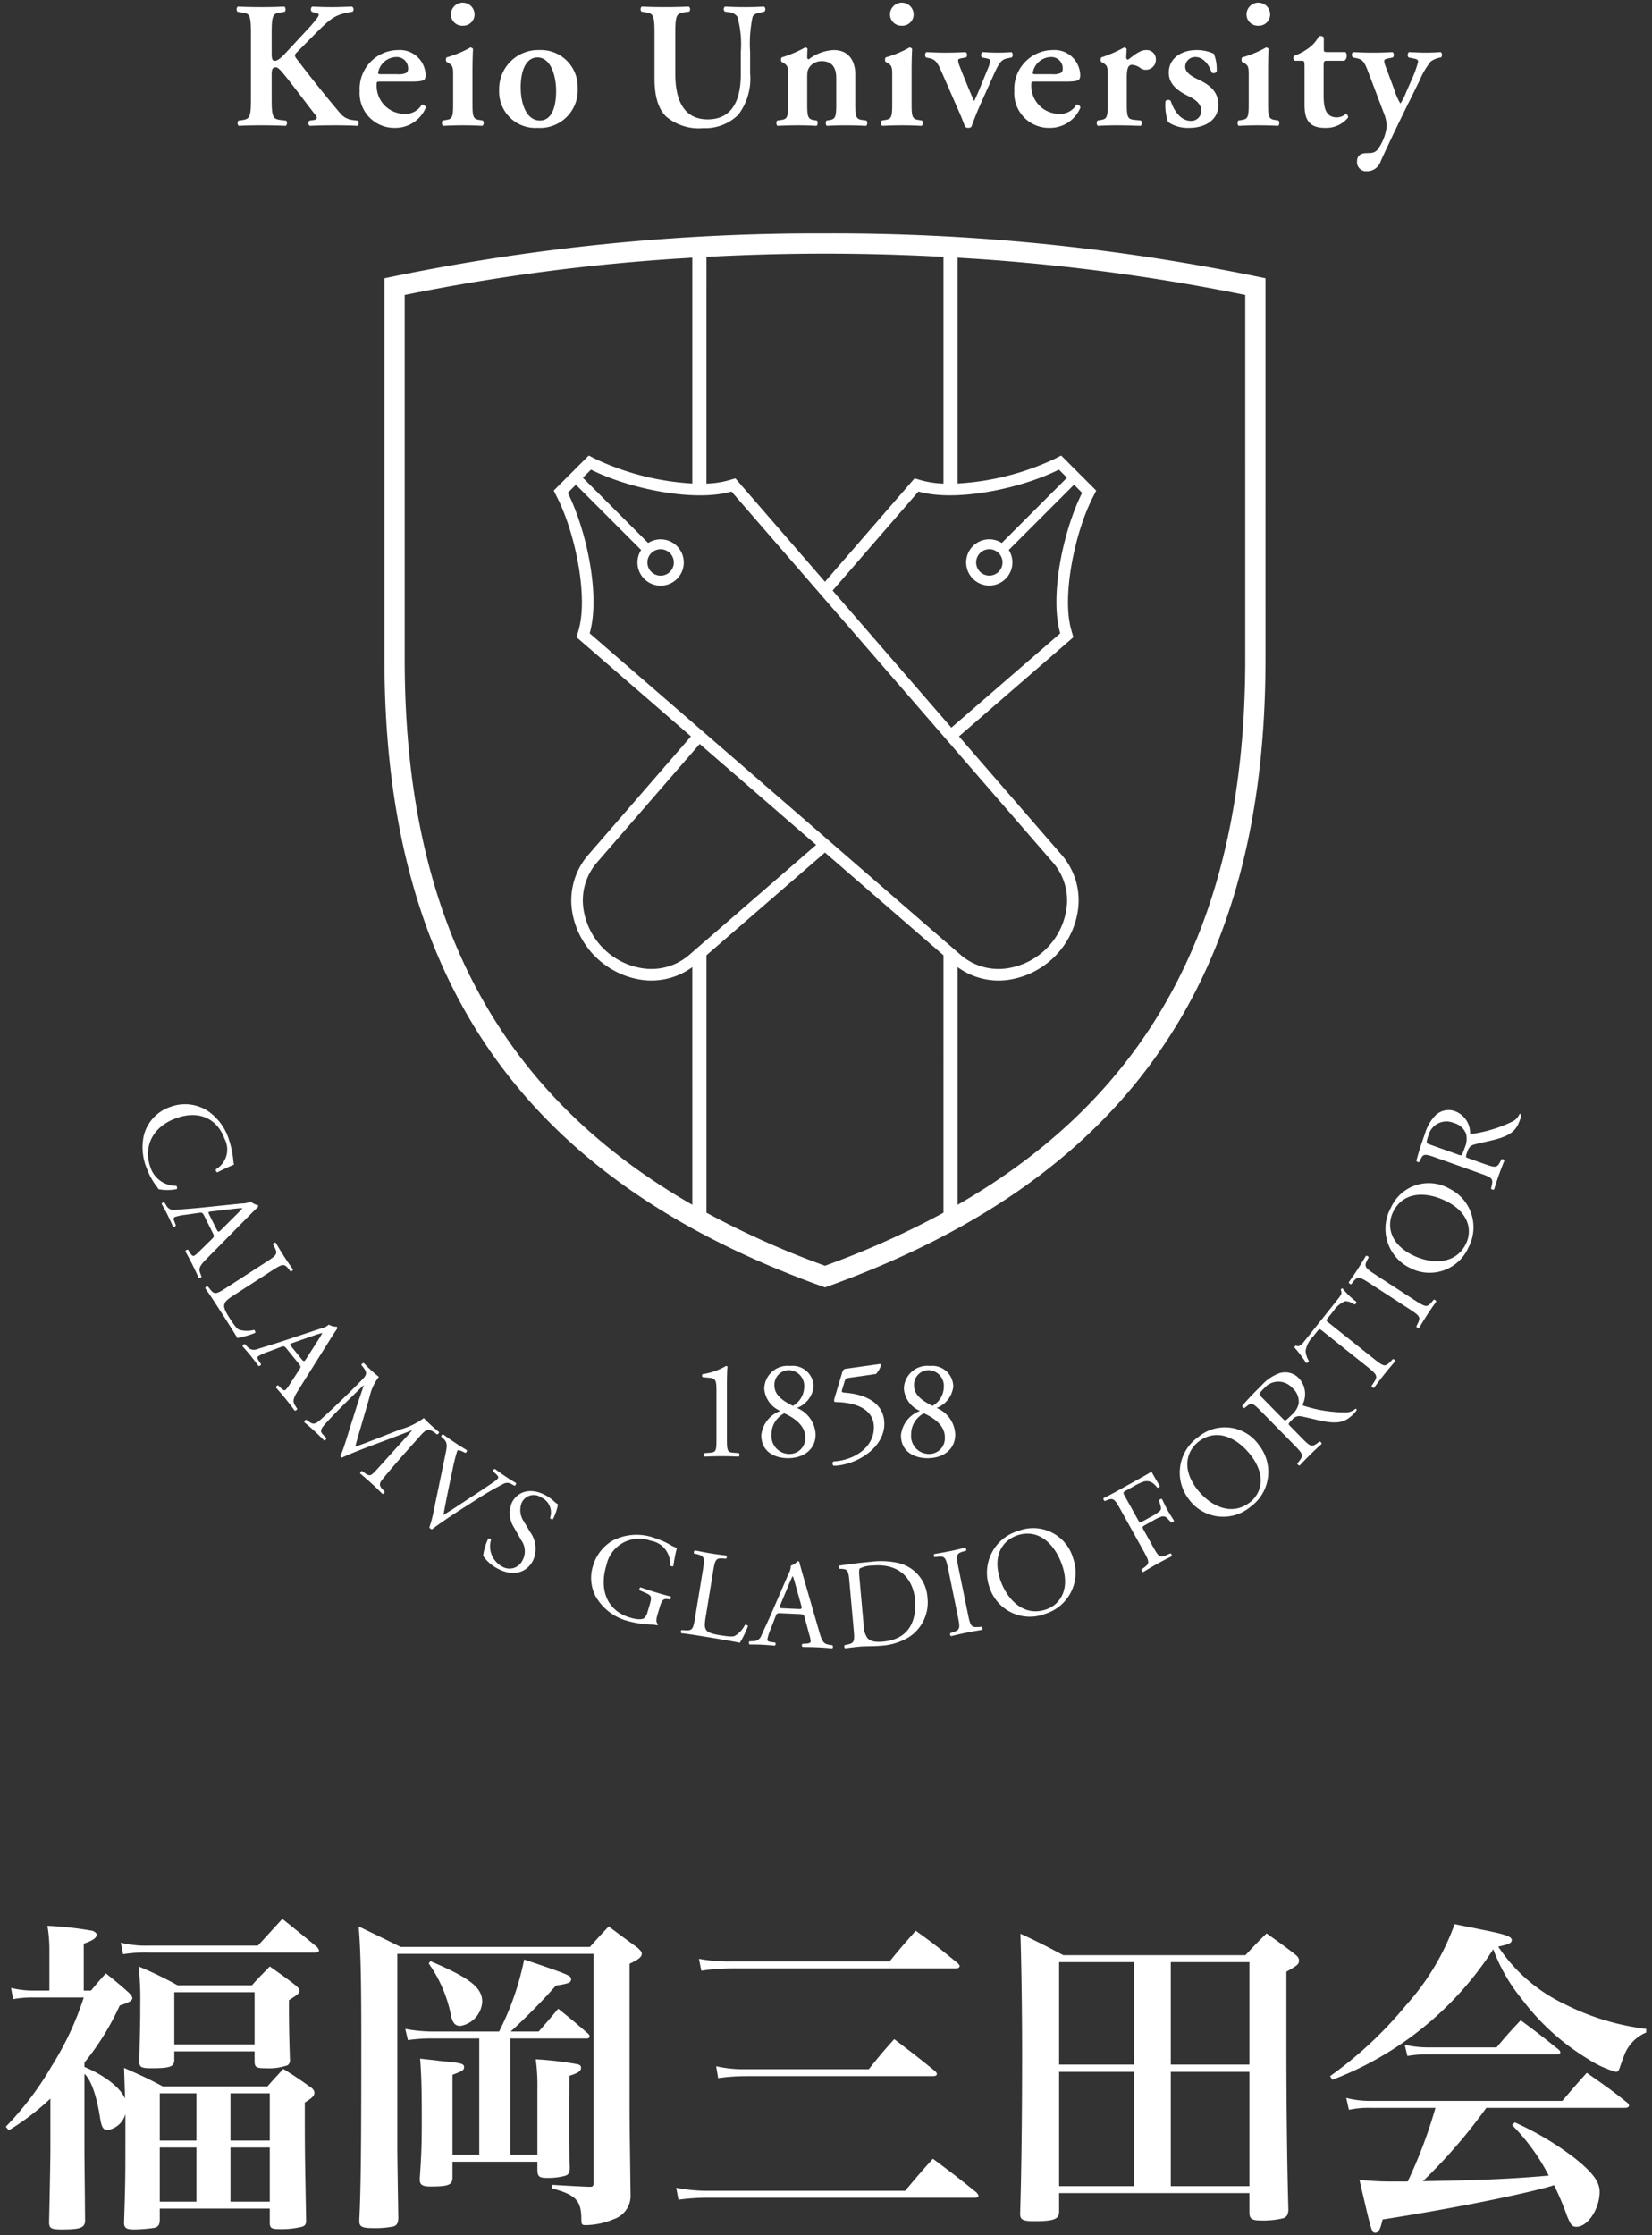 <svg width="170px" height="230px" viewBox="0 0 170 230" xmlns="http://www.w3.org/2000/svg"><rect x="0" y="0" width="170" height="230" fill="#333333" stroke="none"/><g fill="#fff"><path d="m18.194 122.355a.276.276 0 0 0 -.064-.337 2.763 2.763 0 0 1 -2.657-1.927c-.713-2.003.124-4.131 2.689-5.043 2.526-.902 4.276.263 4.941 2.13a2.35 2.35 0 0 1 -.889 3.137.275.275 0 0 0 .141.323c.71-.364 1.459-.698 1.733-.811a1.002 1.002 0 0 1 -.071-.36 10.135 10.135 0 0 0 -.478-2.265 5.596 5.596 0 0 0 -2.211-2.926 4.308 4.308 0 0 0 -3.785-.384 4.179 4.179 0 0 0 -2.739 2.93 5.681 5.681 0 0 0 .267 3.332 7.588 7.588 0 0 0 .97 1.828 2.531 2.531 0 0 1 .273.384 4.898 4.898 0 0 0 1.881-.011z"/><path d="m21.352 129.435 3.866-3.918c.422-.428.863-.881 1.297-1.286a.183.183 0 0 0 .018-.227 1.444 1.444 0 0 1 -.741-.382 1.874 1.874 0 0 1 -.923.214l-3.721.383c-1.541.161-2.457.214-3.094.27a.862.862 0 0 1 -.917-.409l-.225-.367c-.092-.041-.267.075-.278.169.168.307.401.712.591 1.095.261.55.44.91.568 1.223a.208.208 0 0 0 .301-.122l-.157-.4c-.116-.292-.076-.384.064-.452a4.893 4.893 0 0 1 1.089-.227l1.42-.203c.283-.04.353.013.499.301l.874 1.75c.175.347.162.411-.051.62l-1.323 1.298a2.547 2.547 0 0 1 -.54.457c-.116.06-.266-.068-.41-.301l-.202-.319a.219.219 0 0 0 -.279.169c.18.331.422.758.701 1.316.262.521.452.933.667 1.42.074.035.27-.036.289-.145l-.121-.331c-.192-.526-.095-.763.736-1.599zm.207-4.393c-.16-.326-.155-.342.158-.382l2.381-.279a7.669 7.669 0 0 1 .824-.062l.012.021a8.295 8.295 0 0 1 -.597.632l-1.577 1.57c-.26.262-.32.262-.487-.075z"/><path d="m26.137 136.842a2.766 2.766 0 0 1 -1.542-.023c-.211-.11-.402-.311-1-1.237-.554-.86-.558-1.151-.515-1.348.08-.329.342-.545 1.028-.988l3.79-2.447c1.144-.737 1.33-.829 1.8-.222l.19.247c.087.039.268-.109.259-.197-.373-.531-.622-.894-.898-1.318-.28-.437-.509-.813-.88-1.437-.076-.044-.284.06-.285.154l.152.286c.39.722.23.857-.915 1.594l-3.92 2.531c-1.143.738-1.31.817-1.781.226l-.244-.305c-.108-.023-.268.111-.258.198.415.595.65.937.944 1.393l.648 1.003c.724 1.121 1.382 2.161 1.719 2.732a10.362 10.362 0 0 0 1.819-.528c.074-.049-.015-.284-.111-.313z"/><path d="m33.691 138.273c.32-.508.653-1.045.99-1.536a.184.184 0 0 0 -.032-.224 1.457 1.457 0 0 1 -.808-.214 1.859 1.859 0 0 1 -.852.409l-3.551 1.176c-1.469.49-2.353.739-2.962.933a.861.861 0 0 1 -.984-.203l-.3-.308c-.1-.019-.244.131-.235.225.23.264.545.609.814.941.372.482.626.795.818 1.072.114.06.275-.073.268-.183l-.239-.358c-.175-.258-.156-.356-.036-.455a5.046 5.046 0 0 1 1.016-.455l1.343-.505c.268-.101.347-.065.55.187l1.233 1.521c.244.302.247.368.084.617l-1.011 1.553a2.63 2.63 0 0 1 -.428.562c-.1.082-.274-.01-.467-.204l-.266-.267a.217.217 0 0 0 -.235.223c.247.285.578.652.969 1.134.367.453.643.814.957 1.243.082.017.259-.092.253-.204l-.192-.295c-.299-.475-.255-.728.374-1.721zm-3.675.326c-.229-.282-.226-.298.071-.406l2.265-.786a7.462 7.462 0 0 1 .792-.239l.017.019a8.684 8.684 0 0 1 -.447.745l-1.201 1.875c-.197.309-.255.322-.492.031z"/><path d="m44.971 147.599c.082.006.231-.157.21-.245-.314-.255-.639-.534-.878-.754a9.491 9.491 0 0 1 -.69-.684 7.316 7.316 0 0 1 -2.408 1.167l-2.569 1.002c-.688.267-1.381.544-2.05.758l-.019-.018c.157-.63.348-1.262.542-1.912l.932-3.205a4.995 4.995 0 0 1 .95-2.032c-.34-.261-.599-.497-.819-.698-.238-.219-.458-.44-.729-.722-.111-.031-.251.103-.256.204l.136.16c.493.631.457.825-.115 1.408-.5.509-1.283 1.286-2.058 2.034-.926.894-1.456 1.375-2.09 1.953-.672.615-.867.558-1.311.239l-.237-.164c-.101-.005-.214.157-.199.258.342.278.695.584 1.002.864.363.333.724.685 1.034 1.002.092.033.241-.113.229-.23l-.337-.363c-.346-.369-.265-.575.385-1.282.744-.811 1.562-1.626 2.125-2.182.538-.528 1.075-1.056 1.655-1.613l.019.018c-.192.631-.447 1.313-.65 1.936l-.832 2.631c-.208.669-.608 2.027-.91 2.681a.158.158 0 0 0 .051.117.149.149 0 0 0 .131.049c.574-.282 1.827-.784 3.028-1.231l2.383-.891c.533-.198 1.597-.629 1.76-.673l.018.017-3.624 4.009c-.562.611-.701.763-1.212.384l-.305-.228a.241.241 0 0 0 -.198.258c.407.339.847.724 1.182 1.032.344.315.726.683 1.101 1.062.102.023.242-.111.238-.222l-.281-.309c-.404-.458-.167-.7.243-1.203 1.185-1.446 2.797-3.222 3.706-4.252.603-.676.836-.778 1.5-.293z"/><path d="m52.603 152.688.338.194c.089-.018.203-.191.159-.285-.371-.214-.712-.428-1.067-.665-.41-.273-.813-.558-1.102-.782a.227.227 0 0 0 -.199.256l.179.151c.349.295.398.453.348.528a1.377 1.377 0 0 1 -.377.357c-.494.34-1.803 1.226-2.616 1.743-.619.414-1.824 1.214-2.633 1.702.282-1.589.615-3.16.954-4.742a16.521 16.521 0 0 1 .471-1.869c.068-.078.197-.086.644.134l.175.088a.229.229 0 0 0 .16-.284c-.468-.282-.853-.523-1.327-.839-.461-.309-.8-.55-1.099-.781a.217.217 0 0 0 -.2.255l.179.152c.428.364.44.696.283 1.466l-1.231 5.944a12.905 12.905 0 0 1 -.462 1.764.538.538 0 0 0 .139.141.273.273 0 0 0 .141.048c.565-.449 1.906-1.361 3.001-2.064l1.466-.936a31.271 31.271 0 0 1 2.864-1.671.829.829 0 0 1 .813-.003z"/><path d="m56.062 153.817c-1.498-.774-2.806-.327-3.37.768a2.763 2.763 0 0 0 .221 2.624l.725 1.278a1.943 1.943 0 0 1 .113 2.1 1.471 1.471 0 0 1 -2.123.581 2.357 2.357 0 0 1 -1.095-2.737c-.011-.092-.195-.159-.295-.108a6.068 6.068 0 0 0 -.522 1.773 4.057 4.057 0 0 0 1.577 1.353c1.498.774 2.901.403 3.552-.865a2.916 2.916 0 0 0 -.298-2.953l-.625-1.052a2.063 2.063 0 0 1 -.247-1.922 1.358 1.358 0 0 1 2.031-.571 1.696 1.696 0 0 1 .894 2.109c.022.099.224.16.305.114a5.633 5.633 0 0 0 .517-1.512 2.662 2.662 0 0 1 -.367-.276 4.331 4.331 0 0 0 -.993-.703z"/><path d="m67.401 158.271a5.363 5.363 0 0 0 -4.37.26 4.45 4.45 0 0 0 -2.009 2.601 4.083 4.083 0 0 0 .288 3.16 5.393 5.393 0 0 0 3.367 2.523 10.05 10.05 0 0 0 2.318.35 2.955 2.955 0 0 1 .641.073.105.105 0 0 0 .056-.145c-.196-.154-.181-.473-.029-.97l.21-.694c.193-.633.31-.977.849-.882l.205.037a.223.223 0 0 0 .082-.313c-.416-.101-.842-.216-1.325-.364-.731-.22-1.409-.44-1.763-.574a.218.218 0 0 0 -.093.311l.527.227c.742.321.756.406.443 1.448l-.151.496a1.428 1.428 0 0 1 -.338.669c-.199.17-.708.193-1.477-.04-2.493-.756-3.154-3.002-2.432-5.382a3.438 3.438 0 0 1 4.542-2.525 2.372 2.372 0 0 1 2.009 2.532c.053.097.279.152.346.064a14.485 14.485 0 0 1 .361-1.855 3.38 3.38 0 0 1 -.736-.344 7.928 7.928 0 0 0 -1.519-.663z"/><path d="m76.657 167.206a2.762 2.762 0 0 1 -1.05 1.13c-.225.082-.5.086-1.587-.09-1.01-.165-1.229-.36-1.347-.522-.191-.282-.174-.62-.042-1.425l.728-4.452c.219-1.343.277-1.543 1.044-1.484l.309.025c.086-.041.098-.272.027-.325-.643-.08-1.08-.137-1.579-.219-.513-.085-.944-.168-1.657-.31-.082.025-.145.252-.077.314l.316.079c.794.196.788.405.568 1.748l-.755 4.604c-.22 1.343-.273 1.518-1.029 1.472l-.391-.024a.25.25 0 0 0 -.025.323c.721.091 1.132.147 1.669.235l1.177.191c1.318.217 2.53.428 3.178.561a10.21 10.21 0 0 0 .83-1.703c.016-.09-.221-.18-.308-.13z"/><path d="m85.315 169.24c-.554-.091-.714-.296-1.036-1.426l-1.527-5.287c-.167-.581-.346-1.185-.487-1.764a.185.185 0 0 0 -.189-.124 1.467 1.467 0 0 1 -.698.46 1.834 1.834 0 0 1 -.264.91l-1.484 3.431c-.613 1.425-1.016 2.248-1.277 2.834a.864.864 0 0 1 -.807.598l-.429.017a.261.261 0 0 0 .01.327c.351.002.819 0 1.246.02.607.04 1.008.061 1.344.101a.206.206 0 0 0 .04-.321l-.424-.059c-.309-.042-.371-.122-.362-.278a4.749 4.749 0 0 1 .335-1.06l.518-1.337c.103-.269.182-.304.506-.287l1.955.091c.388.018.44.06.516.348l.484 1.788a2.687 2.687 0 0 1 .137.693c-.008.129-.191.198-.464.211l-.378.022a.215.215 0 0 0 .012.323c.376.006.869.004 1.49.032.584.029 1.035.062 1.565.114a.252.252 0 0 0 .015-.323zm-3.174-3.681-1.592-.075c-.362-.017-.373-.031-.257-.325l.922-2.213c.161-.381.305-.686.345-.749l.028.001a8.377 8.377 0 0 1 .258.83l.601 2.143c.098.355.07.407-.305.389z"/><path d="m92.48 160.839a8.154 8.154 0 0 0 -2.874-.133c-1.095.097-2.138.229-3.229.392a.194.194 0 0 0 .016.324l.287.014c.549.03.638.294.718 1.197l.438 4.906c.121 1.355.109 1.513-.63 1.682l-.294.064a.252.252 0 0 0 .055.321c.604-.079 1.068-.134 1.609-.183.451-.039 1.286-.01 2.112-.083a6.26 6.26 0 0 0 2.838-.878 4.252 4.252 0 0 0 1.917-4.049 3.888 3.888 0 0 0 -2.961-3.574zm-1.595 8.078c-.813.074-1.316-.012-1.635-.385a2.402 2.402 0 0 1 -.383-1.385l-.424-4.764c-.052-.581-.056-.905.04-.993a2.902 2.902 0 0 1 1.262-.294c3.383-.301 4.282 2.037 4.407 3.458.215 2.401-.763 4.141-3.267 4.362z"/><path d="m100.684 167.412c-.767.064-.829-.108-1.105-1.455l-.925-4.519c-.274-1.347-.294-1.567.443-1.784l.313-.09c.065-.066-.008-.289-.091-.312-.628.156-1.059.257-1.566.36-.535.11-.968.186-1.608.291-.069.052-.047.287.039.322l.322-.04c.764-.09.834.122 1.109 1.466l.923 4.522c.276 1.346.288 1.529-.444 1.77l-.308.104a.251.251 0 0 0 .088.311c.63-.155 1.06-.256 1.592-.364.51-.105.942-.18 1.582-.285.07-.053.049-.288-.038-.322z"/><path d="m104.777 157.532a4.477 4.477 0 0 0 -2.961 5.782 4.365 4.365 0 0 0 5.752 2.741 4.427 4.427 0 0 0 2.866-5.698 4.266 4.266 0 0 0 -5.657-2.825zm2.825 8.089c-2.425.794-4.087-1.281-4.684-3.104-.882-2.697.492-4.115 1.774-4.535 2.352-.77 3.97 1.128 4.636 3.16.794 2.428-.248 3.995-1.725 4.48z"/><path d="m119.565 154.245c-.083-.043-.276.064-.296.163l.149.51c.097.335.037.439-.06.553a4.935 4.935 0 0 1 -.926.604l-.771.428c-.339.189-.373.208-.545-.097l-1.328-2.392c-.239-.43-.251-.453.09-.64l.69-.385a6.485 6.485 0 0 1 1.138-.543c.655-.156 1.018.177 1.392.636a.233.233 0 0 0 .253-.187c-.262-.416-.575-.953-.865-1.475-.128.115-.787.481-1.51.884l-2.084 1.158c-.454.252-.846.454-1.334.697-.049.07.043.287.134.294l.194-.077c.7-.285.813-.14 1.473 1.049l2.267 4.079c.659 1.187.721 1.349.106 1.793l-.264.192c-.029.105.094.273.181.27.52-.319.898-.544 1.397-.821.453-.252.844-.455 1.525-.803.05-.072-.041-.288-.134-.296l-.403.179c-.702.315-.818.158-1.48-1.031l-.874-1.576c-.163-.293-.136-.324.203-.512l.771-.428a4.238 4.238 0 0 1 .903-.427.603.603 0 0 1 .603.228l.358.378c.116.024.287-.068.294-.163-.144-.259-.428-.665-.655-1.074-.234-.418-.441-.899-.59-1.169z"/><path d="m123.316 147.86a4.482 4.482 0 0 0 -.964 6.428 4.365 4.365 0 0 0 6.326.761 4.425 4.425 0 0 0 .899-6.315 4.268 4.268 0 0 0 -6.262-.874zm5.257 6.766c-2.047 1.528-4.282.09-5.429-1.447-1.697-2.275-.845-4.059.234-4.864 1.985-1.48 4.123-.198 5.401 1.517 1.528 2.046 1.04 3.864-.206 4.794z"/><path d="m139.477 144.965a1.564 1.564 0 0 1 -.893.368 13.999 13.999 0 0 1 -4.274-.635c-.12-.028-.256-.075-.265-.176a2.395 2.395 0 0 0 -.362-2.679 1.932 1.932 0 0 0 -2.038-.541 4.602 4.602 0 0 0 -1.815 1.24c-.906.891-1.518 1.544-1.99 2.1-.037.109.108.257.218.239l.332-.255c.425-.326.607-.195 1.469.683l3.263 3.319c.952.971 1.052 1.11.58 1.702l-.204.254c.009.12.162.239.247.212.415-.445.739-.781 1.128-1.161.37-.364.691-.664 1.126-1.055.028-.081-.108-.256-.208-.249l-.223.163c-.608.453-.734.361-1.689-.61l-1.143-1.167c-.193-.194-.183-.22.233-.629a.924.924 0 0 1 .947-.348c.694.134 1.7.4 2.277.506 1.573.289 2.272.058 3.058-.716a2.04 2.04 0 0 0 .361-.445c.01-.082-.073-.149-.136-.12zm-5.833-.555a2.159 2.159 0 0 1 -.718 1.175c-.471.465-.627.582-.683.582-.062-.01-.163-.113-.326-.277l-2.127-2.164c-.254-.26-.263-.323.31-.887a1.911 1.911 0 0 1 2.878-.031 1.865 1.865 0 0 1 .664 1.603z"/><path d="m143.332 139.847-.288.3c-.53.541-.688.448-1.752-.402l-4.51-3.593c-.335-.266-.354-.265-.111-.568l.574-.72a2.587 2.587 0 0 1 1.19-.974 1.653 1.653 0 0 1 .942.336c.1-.002.239-.175.191-.28a7.762 7.762 0 0 1 -1.422-1.381c-.056-.01-.156.092-.174.159.14.362.089.469-.348 1.017l-3.269 4.105c-.373.466-.628.81-1.001.612-.057.006-.152.146-.154.192a13.585 13.585 0 0 1 1.204 1.59.252.252 0 0 0 .28-.208 2.354 2.354 0 0 1 -.336-1.013 2.653 2.653 0 0 1 .74-1.449l.445-.556c.244-.304.252-.298.566-.047l4.532 3.611c1.064.847 1.177 1.02.766 1.637l-.262.391a.23.23 0 0 0 .255.202c.498-.666.768-1.029 1.091-1.433.325-.406.608-.743 1.088-1.304.021-.086-.147-.252-.236-.223z"/><path d="m147.54 133.73-.209.251c-.493.591-.658.514-1.812-.232l-3.87-2.514c-1.152-.748-1.323-.89-.96-1.568l.155-.284c-.003-.095-.21-.2-.286-.156-.332.557-.56.935-.843 1.369-.297.456-.547.819-.922 1.349-.01.086.172.234.258.198l.198-.259c.47-.605.669-.507 1.821.241l3.87 2.513c1.151.749 1.291.869.949 1.56l-.144.292c.023.109.212.2.287.155.331-.558.56-.934.856-1.391.283-.435.534-.797.908-1.328.011-.085-.171-.233-.257-.197z"/><path d="m149.129 122.298a4.265 4.265 0 0 0 -6.004 1.982 4.48 4.48 0 0 0 1.972 6.191 4.365 4.365 0 0 0 6.014-2.11 4.425 4.425 0 0 0 -1.982-6.062zm1.7 5.732c-1.161 2.273-3.802 1.971-5.511 1.099-2.527-1.293-2.55-3.268-1.937-4.468 1.127-2.205 3.611-1.998 5.516-1.025 2.273 1.162 2.64 3.009 1.932 4.394z"/><path d="m156.361 114.642a1.565 1.565 0 0 1 -.641.721 13.992 13.992 0 0 1 -4.122 1.295c-.12.027-.263.046-.315-.043a2.398 2.398 0 0 0 -1.495-2.252 1.934 1.934 0 0 0 -2.07.404 4.571 4.571 0 0 0 -1.092 1.91c-.426 1.196-.69 2.05-.873 2.757a.218.218 0 0 0 .301.121l.189-.375c.239-.477.459-.441 1.618-.027l4.384 1.562c1.282.455 1.431.537 1.264 1.276l-.072.317a.253.253 0 0 0 .315.086c.18-.584.324-1.027.507-1.539.174-.488.334-.899.553-1.439a.25.25 0 0 0 -.296-.134l-.128.244c-.35.673-.505.644-1.786.189l-1.538-.548c-.257-.09-.26-.12-.065-.669.175-.488.367-.641.7-.728.685-.183 1.705-.383 2.269-.541 1.543-.428 2.069-.941 2.439-1.979a2.051 2.051 0 0 0 .131-.558.109.109 0 0 0 -.176-.049zm-5.619 3.418c-.223.622-.313.797-.363.821a1.06 1.06 0 0 1 -.415-.107l-2.856-1.017c-.343-.122-.379-.177-.109-.934a1.908 1.908 0 0 1 2.576-1.283 1.857 1.857 0 0 1 1.296 1.148 2.182 2.182 0 0 1 -.129 1.371z"/><path d="m74.859 140.624a.18.18 0 0 0 -.146-.072 6.698 6.698 0 0 1 -2.395.841.19.19 0 0 0 .016.319l.696.059c.653.058.697.376.697 1.364v4.934c0 1.118-.015 1.365-.625 1.408l-.595.044c-.086.086-.074.32.03.364.565-.029 1.218-.044 1.743-.044.507 0 1.16.015 1.726.044.102-.044.117-.277.029-.364l-.611-.044c-.594-.043-.622-.29-.622-1.408v-5.63c0-.829.029-1.554.058-1.816z"/><path d="m78.341 147.695c0 1.698 1.395 2.349 2.744 2.349 1.641 0 2.845-.929 2.845-2.437a3.086 3.086 0 0 0 -1.917-2.731 2.678 2.678 0 0 0 1.713-2.205 2.163 2.163 0 0 0 -2.409-2.119 2.404 2.404 0 0 0 -2.672 2.35 2.709 2.709 0 0 0 1.655 2.279 2.986 2.986 0 0 0 -1.96 2.513zm1.352-5.096a1.5 1.5 0 0 1 1.525-1.611 1.618 1.618 0 0 1 1.538 1.712 2.284 2.284 0 0 1 -1.16 1.96c-.915-.45-1.902-1.059-1.902-2.06zm1.017 2.83c1.058.478 2.148 1.278 2.148 2.424a1.613 1.613 0 0 1 -1.684 1.755 1.84 1.84 0 0 1 -1.786-1.974 2.415 2.415 0 0 1 1.321-2.206z"/><path d="m91 146.503c0-2.207-2.034-3.005-3.846-3.178l-.305-.029c-.202-.029-.261-.088-.202-.262l.261-.87c.087-.277.16-.348.493-.392l2.744-.394a2.625 2.625 0 0 0 .522-.898c0-.06-.044-.145-.13-.132l-3.498.493c-.232.031-.305.16-.376.393l-.77 2.584c-.102.334-.087.45.129.45 1.716.028 3.906.55 3.906 2.612 0 1.988-1.916 3.369-4.167 3.499-.13.101-.115.393.044.449 2.307-.072 5.197-1.815 5.197-4.325z"/><path d="m92.713 147.695c0 1.698 1.393 2.349 2.743 2.349 1.64 0 2.844-.929 2.844-2.437a3.084 3.084 0 0 0 -1.917-2.731 2.676 2.676 0 0 0 1.714-2.205 2.164 2.164 0 0 0 -2.41-2.119 2.402 2.402 0 0 0 -2.67 2.35 2.708 2.708 0 0 0 1.655 2.279 2.982 2.982 0 0 0 -1.96 2.513zm1.35-5.096a1.499 1.499 0 0 1 1.524-1.611 1.618 1.618 0 0 1 1.538 1.712 2.283 2.283 0 0 1 -1.161 1.96c-.914-.45-1.901-1.059-1.901-2.06zm1.015 2.83c1.062.478 2.148 1.278 2.148 2.424a1.611 1.611 0 0 1 -1.682 1.755 1.84 1.84 0 0 1 -1.785-1.974 2.417 2.417 0 0 1 1.319-2.206z"/><path d="m130.226 28.633-.828-.173a216.701 216.701 0 0 0 -44.504-4.438 216.717 216.717 0 0 0 -44.508 4.439l-.825.173v39.197c0 32.96 14.292 53.457 44.979 64.513l.353.126.353-.126c30.687-11.054 44.979-31.553 44.979-64.513zm-27.138 27.238a2.379 2.379 0 0 0 -2.965 3.687 2.38 2.38 0 0 0 3.686-2.967l6.714-6.714.835.835c-1.939 3.852-3.37 10.582-2.255 14.454l-.001.003-11.201 9.705-12.221-14.106 8.83-10.189v-.001l.003-.001c3.871 1.116 10.605-.318 14.455-2.254l.833.834zm.077 2.003a1.357 1.357 0 1 1 -.398-.963 1.362 1.362 0 0 1 .398.963zm-30.465-31.441c4.02-.212 8.085-.33 12.194-.33s8.172.118 12.192.33v23.328a9.714 9.714 0 0 1 -2.243-.328l-.731-.21-9.219 10.639-9.218-10.637-.733.208a9.567 9.567 0 0 1 -2.243.329zm2.572 24.145.003.001 33.086 38.178a5.943 5.943 0 0 1 1.387 4.734 7.25 7.25 0 0 1 -6.152 6.153 5.952 5.952 0 0 1 -4.735-1.387l-38.177-33.087v-.001l-.003-.003c1.116-3.869-.318-10.605-2.252-14.454l.832-.835 6.714 6.714a2.384 2.384 0 1 0 .723-.72l-6.717-6.713.835-.834c3.852 1.94 10.585 3.37 14.455 2.255zm8.713 36.359-13.06 11.32a5.955 5.955 0 0 1 -4.735 1.387 7.251 7.251 0 0 1 -6.152-6.153 5.942 5.942 0 0 1 1.387-4.735l10.576-12.203zm-17.365-29.062a1.358 1.358 0 0 1 1.36-1.358 1.359 1.359 0 1 1 -.961 2.319 1.349 1.349 0 0 1 -.399-.962zm4.621 66.095c-20.103-11.555-29.597-29.71-29.597-56.139v-37.482a208.279 208.279 0 0 1 29.597-3.828v23.231a27.019 27.019 0 0 1 -9.89-2.49l-.769-.388-3.601 3.605.383.766c1.833 3.643 3.176 10.121 2.175 13.595l-.211.728 11.774 10.204-10.576 12.205a7.15 7.15 0 0 0 -1.668 5.683 8.488 8.488 0 0 0 7.164 7.16 7.128 7.128 0 0 0 5.219-1.306zm25.845.82a89.331 89.331 0 0 1 -12.192 5.454 89.343 89.343 0 0 1 -12.194-5.455v-26.496l12.192-10.569 12.195 10.569zm31.057-56.959c0 26.43-9.494 44.585-29.597 56.139v-24.454a7.13 7.13 0 0 0 5.219 1.305 8.482 8.482 0 0 0 7.16-7.16 7.127 7.127 0 0 0 -1.665-5.683l-10.577-12.205 11.771-10.202-.208-.731c-1.002-3.475.34-9.953 2.174-13.595l.386-.766-3.604-3.604-.769.387a27.038 27.038 0 0 1 -9.888 2.49v-23.231a208.332 208.332 0 0 1 29.597 3.828z"/><path d="m24.789 1.269c.867.11 1.033.165 1.033 2.119v6.853c0 1.952-.166 2.008-1.033 2.136l-.259.037a.401.401 0 0 0 .036.535c.664-.038 1.531-.055 2.342-.055s1.639.017 2.505.055a.398.398 0 0 0 .036-.535l-.459-.054c-.867-.111-1.033-.167-1.033-2.119v-2.339c0-.535-.036-.977.423-.977.166 0 .312.147.445.275.681.702 2.873 3.684 3.645 4.643.205.258.168.443-.126.497l-.499.074a.329.329 0 0 0 .037.535c.811-.038 1.639-.055 2.544-.055.974 0 1.712.017 2.356.055.149-.055.166-.443.037-.535l-.442-.054a1.946 1.946 0 0 1 -1.362-.701c-1.325-1.549-3.076-3.739-4.532-5.657-.202-.275-.165-.385.056-.607.716-.719 1.453-1.473 2.246-2.265 1.27-1.235 1.768-1.677 3.481-1.919a.316.316 0 0 0 -.057-.531c-.661.017-1.232.054-2.026.054-.682 0-1.29-.018-2.063-.054a.38.38 0 0 0 -.037.532l.572.167c.22.056.202.202-.129.626a14.958 14.958 0 0 1 -.994 1.142l-1.88 2.027c-.608.662-1.033 1.086-1.382 1.086-.296 0-.313-.332-.313-.829v-2.045c0-1.954.166-2.009 1.033-2.119l.313-.057a.392.392 0 0 0 -.038-.531c-.718.036-1.546.054-2.356.054-.847 0-1.677-.018-2.432-.054-.149.073-.165.405-.036.532z"/><path d="m40.639 13.158a3.383 3.383 0 0 0 3.176-2.086.362.362 0 0 0 -.415-.303 1.939 1.939 0 0 1 -1.802.947 2.89 2.89 0 0 1 -2.837-3.075c0-.227.037-.246.396-.246h3.249c.75 0 1.184-.075 1.297-.246a.892.892 0 0 0 .092-.436 2.646 2.646 0 0 0 -2.817-2.562 3.996 3.996 0 0 0 -3.966 4.212 3.568 3.568 0 0 0 3.626 3.796zm.115-7.287a1.166 1.166 0 0 1 1.24 1.235.477.477 0 0 1 -.191.397 1.923 1.923 0 0 1 -.918.133h-1.712c-.225 0-.264-.055-.264-.133a1.937 1.937 0 0 1 1.844-1.632z"/><path d="m47.616 2.647a1.163 1.163 0 0 0 1.216-1.194 1.215 1.215 0 0 0 -2.429 0 1.161 1.161 0 0 0 1.214 1.194z"/><path d="m47.598 12.894c.701 0 1.346.017 2.049.055a.403.403 0 0 0 .036-.549l-.341-.057c-.645-.093-.721-.303-.721-1.708v-3.282c0-.779.019-1.69.056-2.314a.36.36 0 0 0 -.267-.155 11.122 11.122 0 0 1 -2.465 1.027.5.5 0 0 0 -.017.436l.228.132c.474.286.474.513.474 1.367v2.789c0 1.404-.076 1.614-.721 1.708l-.341.058c-.134.132-.115.474.036.549.723-.038 1.367-.056 1.994-.056z"/><path d="m55.331 13.158a3.873 3.873 0 0 0 4.114-4.099 3.789 3.789 0 0 0 -3.965-3.908 4.011 4.011 0 0 0 -4.114 4.136 3.728 3.728 0 0 0 3.966 3.871zm-.037-7.248c1.389 0 1.933 1.878 1.933 3.472 0 1.462-.375 3.018-1.67 3.018-1.355 0-1.973-1.669-1.973-3.395 0-2.108.75-3.094 1.71-3.094z"/><path d="m66.32 1.25c.865.129 1.033.185 1.033 2.138v4.677c0 1.863.386 3.151 1.214 3.944a5.217 5.217 0 0 0 3.796 1.177 4.833 4.833 0 0 0 3.611-1.381 6.133 6.133 0 0 0 1.216-4.255v-2.193a13.435 13.435 0 0 1 .257-3.631c.131-.293.461-.366.813-.44l.406-.093a.354.354 0 0 0 -.04-.514c-.681.036-1.179.054-1.953.054-.716 0-1.419-.018-2.043-.054-.184.054-.203.385-.037.514l.369.056a1.183 1.183 0 0 1 .921.477 10.581 10.581 0 0 1 .348 3.631v2.302c0 2.802-.993 4.625-3.406 4.625-2.56 0-3.334-2.138-3.334-4.68v-4.218c0-1.954.164-2.009 1.03-2.138l.406-.056a.367.367 0 0 0 -.037-.514c-.81.036-1.637.054-2.468.054-.81 0-1.639-.018-2.376-.054-.149.073-.165.385-.039.514z"/><path d="m82.033 12.894c.693 0 1.328.017 1.983.055.149-.076.168-.417.037-.549l-.281-.038c-.635-.113-.708-.323-.708-1.727v-2.543c0-.701.017-.872.259-1.214a1.53 1.53 0 0 1 1.235-.587c1.123 0 1.495.757 1.495 1.727v2.618c0 1.404-.074 1.614-.711 1.727l-.278.038c-.132.132-.113.474.037.549q.98-.057 1.906-.055c.691 0 1.327.017 2.112.055.148-.076.168-.417.037-.549l-.43-.057c-.635-.093-.711-.303-.711-1.708v-2.943c0-1.478-.71-2.541-2.224-2.541a4.544 4.544 0 0 0 -2.561.949c-.112-.019-.165-.057-.165-.19 0-.152 0-.514.036-.872a.259.259 0 0 0 -.244-.155 12.501 12.501 0 0 1 -2.429 1.027.506.506 0 0 0 -.019.436l.225.132c.469.286.469.513.469 1.367v2.789c0 1.404-.076 1.614-.71 1.708l-.413.057c-.129.132-.112.474.039.549.784-.037 1.419-.055 2.017-.055z"/><path d="m92.802 2.647a1.161 1.161 0 0 0 1.213-1.194 1.215 1.215 0 0 0 -2.429 0 1.163 1.163 0 0 0 1.216 1.194z"/><path d="m92.782 12.894c.703 0 1.347.017 2.051.055.151-.076.17-.417.036-.549l-.341-.057c-.645-.093-.721-.303-.721-1.708v-3.282c0-.779.019-1.69.056-2.314a.359.359 0 0 0 -.266-.155 11.136 11.136 0 0 1 -2.466 1.027.513.513 0 0 0 -.019.436l.228.132c.475.286.475.513.475 1.367v2.789c0 1.404-.076 1.614-.723 1.708l-.341.057c-.132.132-.113.474.039.549.72-.038 1.367-.055 1.993-.055z"/><path d="m95.644 5.986c.564.132.771.36 1.147 1.176.357.797 1.39 3.189 1.804 4.118.225.493.525 1.233.713 1.765a.533.533 0 0 0 .339.113.438.438 0 0 0 .318-.113c.227-.646.583-1.537.884-2.22l1.484-3.302c.582-1.29.845-1.423 1.409-1.536l.375-.076a.377.377 0 0 0 -.039-.552c-.412.039-.881.06-1.369.06-.545 0-1.016-.021-1.58-.06a.353.353 0 0 0 -.073.552l.449.093c.227.039.396.115.396.248a3.055 3.055 0 0 1 -.264.855c-.489 1.194-.94 2.351-1.39 3.3-.283-.569-1.24-2.921-1.504-3.622a1.821 1.821 0 0 1 -.15-.609c0-.113.205-.152.469-.207l.339-.057a.351.351 0 0 0 -.039-.552c-.656.039-1.22.06-2.065.06-.659 0-1.316-.021-1.972-.06a.412.412 0 0 0 -.04.552z"/><path d="m108.007 13.158a3.384 3.384 0 0 0 3.174-2.086.362.362 0 0 0 -.415-.303 1.937 1.937 0 0 1 -1.802.947 2.889 2.889 0 0 1 -2.837-3.075c0-.227.039-.246.395-.246h3.25c.75 0 1.185-.075 1.296-.246a.893.893 0 0 0 .092-.436 2.646 2.646 0 0 0 -2.817-2.562 3.996 3.996 0 0 0 -3.965 4.212 3.568 3.568 0 0 0 3.628 3.796zm.112-7.287a1.166 1.166 0 0 1 1.241 1.235.48.48 0 0 1 -.191.397 1.912 1.912 0 0 1 -.918.133h-1.711c-.225 0-.262-.055-.262-.133a1.934 1.934 0 0 1 1.841-1.632z"/><path d="m114.923 12.894c.691 0 1.328.017 2.45.055.151-.076.168-.417.036-.549l-.727-.075c-.654-.076-.73-.286-.73-1.69v-2.6c0-.928.113-1.364.543-1.364a1.681 1.681 0 0 1 .899.36.929.929 0 0 0 .503.152 1.038 1.038 0 0 0 1.047-1.1.943.943 0 0 0 -1.028-.93c-.635 0-1.252.571-1.831.985-.113 0-.188-.093-.188-.226 0-.171.02-.492.039-.856a.272.272 0 0 0 -.262-.171 13.163 13.163 0 0 1 -2.356 1.027.514.514 0 0 0 -.019.436l.225.132c.469.286.469.513.469 1.367v2.789c0 1.404-.076 1.614-.713 1.708l-.335.057c-.131.132-.112.474.037.549.71-.038 1.328-.056 1.942-.056z"/><path d="m122.385 13.158c1.513 0 2.988-.723 2.988-2.372 0-1.5-1.091-2.145-2.127-2.637-.727-.342-1.284-.739-1.284-1.29a1.017 1.017 0 0 1 1.074-.987c.747 0 1.361.723 1.648 1.594a.385.385 0 0 0 .517-.094 4.375 4.375 0 0 0 -.288-1.842 4.212 4.212 0 0 0 -1.782-.378c-1.589 0-2.876.872-2.856 2.352 0 1.215 1.035 1.916 2.033 2.392.669.323 1.304.778 1.304 1.48a1.021 1.021 0 0 1 -1.075 1.06c-1.015 0-1.726-1.004-2.07-2.065a.391.391 0 0 0 -.537.036 5.403 5.403 0 0 0 .268 2.146 3.623 3.623 0 0 0 2.185.605z"/><path d="m129.487 2.647a1.162 1.162 0 0 0 1.216-1.194 1.215 1.215 0 0 0 -2.429 0 1.161 1.161 0 0 0 1.213 1.194z"/><path d="m129.467 12.894c.703 0 1.348.017 2.051.055.152-.076.168-.417.037-.549l-.342-.057c-.645-.093-.72-.303-.72-1.708v-3.282c0-.779.02-1.69.056-2.314a.356.356 0 0 0 -.264-.155 11.155 11.155 0 0 1 -2.468 1.027.507.507 0 0 0 -.019.436l.23.132c.473.286.473.513.473 1.367v2.789c0 1.404-.076 1.614-.721 1.708l-.341.057c-.132.132-.115.474.036.549.723-.038 1.367-.055 1.992-.055z"/><path d="m133.254 6.252h.656c.296 0 .335.018.335.684v3.851c0 1.328.318 2.372 2.093 2.372a2.918 2.918 0 0 0 2.373-1.044.295.295 0 0 0 -.241-.379 1.427 1.427 0 0 1 -.897.342c-1.196 0-1.364-1.063-1.364-2.26v-2.921c0-.607.018-.645.354-.645h1.775a.598.598 0 0 0 .244-.493c0-.191-.036-.34-.149-.401h-1.851c-.356 0-.356-.056-.356-.358v-1.14a.394.394 0 0 0 -.523-.093 3.548 3.548 0 0 1 -1.03 1.177 5.983 5.983 0 0 1 -1.475.795.316.316 0 0 0 .057.513z"/><path d="m139.589 5.986c.708.15.835.437 1.282 1.612l1.509 3.985a3.706 3.706 0 0 1 .315 1.404 4.898 4.898 0 0 1 -.913 2.371.974.974 0 0 1 -.782.381l-.407.018c-.52 0-.95.23-.95.854a.94.94 0 0 0 1.026 1.008 1.474 1.474 0 0 0 1.411-1.025c.781-1.748 2.417-5.124 3.069-6.414l.95-1.935a7.969 7.969 0 0 1 1.132-1.916 2.34 2.34 0 0 1 1.06-.418c.132-.133.132-.492-.056-.552-.5.039-1.004.06-1.487.06-.41 0-1.096-.021-1.767-.06a.418.418 0 0 0 -.037.552l.635.132c.278.057.351.154.351.323a11.16 11.16 0 0 1 -.669 1.84l-.559 1.273a5.71 5.71 0 0 1 -.595 1.176 6.196 6.196 0 0 1 -.63-1.442l-.818-2.182c-.317-.833-.298-.911.129-1.006l.557-.113a.413.413 0 0 0 -.037-.552c-.632.039-1.319.06-1.973.06-.686 0-1.448-.021-2.063-.06-.203.078-.203.401-.056.552z"/><path d="m12.768 212.78c1.768.782 2.312 1.02 3.978 1.904h10.777c.68-.782.918-1.021 1.632-1.802 1.224.781 1.598 1.02 2.686 1.802.374.238.51.441.51.645 0 .34-.238.544-.986 1.02 0 4.861 0 4.861.136 12.137 0 .374-.102.544-.442.645a8.924 8.924 0 0 1 -2.346.238c-.714 0-.918-.103-.952-.544v-1.564h-11.321v1.225c-.034.476-.17.645-.544.748a15.179 15.179 0 0 1 -2.142.17c-.748 0-.986-.17-.986-.681v-.067c.136-4.08.136-4.828.136-9.111v-2.006a2.281 2.281 0 0 1 -1.802 1.632c-.476 0-.646-.238-.816-1.326-.374-2.346-.952-3.875-1.598-4.453v7.377c0 1.225.034 3.808.068 7.819-.068.646-.544.817-2.346.817-1.122 0-1.326-.103-1.36-.681.102-4.521.136-7.037.136-7.547v-5.235a25.557 25.557 0 0 1 -4.284 3.264l-.306-.374a31.466 31.466 0 0 0 4.691-6.188 30.939 30.939 0 0 0 3.332-7.106h-5.032a11.171 11.171 0 0 0 -2.244.17l-.204-1.155a9.823 9.823 0 0 0 2.448.272h1.496v-4.044a14.474 14.474 0 0 0 -.204-2.618 35.564 35.564 0 0 1 4.623.51c.272.102.442.238.442.408 0 .34-.442.612-1.326.918v4.827h.748c.646-.781.85-1.02 1.53-1.768 1.054.85 1.36 1.088 2.346 1.972.272.272.374.442.374.578 0 .238-.374.476-1.292.748a27.077 27.077 0 0 1 -3.637 5.881v.442c2.107.884 3.706 2.142 4.181 3.264zm-.34-12.885a10.607 10.607 0 0 0 2.89.307h11.219l2.516-2.754c1.53 1.224 2.04 1.632 3.603 2.924.102.17.17.237.17.34s-.136.204-.374.204h-17.134a14.643 14.643 0 0 0 -2.652.17zm5.508 12.137c-.068.646-.476.782-2.38.782-.986 0-1.19-.102-1.224-.611.102-4.284.102-4.284.102-5.916a29.962 29.962 0 0 0 -.17-3.943 39.773 39.773 0 0 1 4.012 1.938h7.649c.748-.85 1.02-1.088 1.836-1.938 1.19.85 1.564 1.088 2.652 1.938.272.238.408.408.408.544 0 .272-.17.408-1.088.986v1.054c0 1.292.034 3.162.102 5.065a.623.623 0 0 1 -.238.578 5.912 5.912 0 0 1 -2.244.306c-.952 0-1.122-.102-1.156-.611v-1.123h-8.261zm2.278 8.227v-4.861h-3.774v4.861zm0 .714h-3.774v5.575h3.774zm-2.278-10.606h8.261v-5.372h-8.262zm9.825 5.031h-4.046v4.861h4.046zm-4.045 5.575v5.575h4.045v-5.575z"/><path d="m40.886 220.837c0 .612 0 1.156.102 7.445-.034.51-.17.714-.51.815a9.592 9.592 0 0 1 -2.04.17c-1.156 0-1.462-.136-1.462-.714v-.17c.17-3.365.204-8.193.204-18.664 0-5.814-.068-9.179-.272-11.49 1.904.918 2.482 1.19 4.318 2.107h19.48c.816-.918 1.088-1.224 1.938-2.107 1.224.918 1.224.918 2.992 2.209.272.273.408.408.408.578 0 .34-.272.578-1.258 1.054v15.434q0 .97.102 8.262a2.543 2.543 0 0 1 -1.734 2.583 7.587 7.587 0 0 1 -2.89.612c-.408 0-.442-.068-.442-.748-.034-1.802-.612-2.38-2.992-3.025v-.374c2.278.136 2.346.136 3.841.204.34 0 .408-.102.408-.408v-23.56h-20.193zm14.551-11.797c.884-1.02 1.156-1.326 2.006-2.346 1.36 1.088 1.768 1.428 3.094 2.584a.35.35 0 0 1 .136.272.227.227 0 0 1 -.238.204h-7.921v11.967h2.788v-6.697a20.252 20.252 0 0 0 -.17-3.128 34.909 34.909 0 0 1 4.318.51c.238.068.34.17.34.341 0 .373-.272.544-1.19.85-.034 2.346-.034 3.298-.034 4.657 0 1.802 0 2.72.068 4.76 0 .51-.068.68-.408.85a6.689 6.689 0 0 1 -1.972.238c-.782 0-.952-.17-.952-.85v-.816h-8.738v1.598c0 .782-.374.952-2.278.952-.782 0-1.088-.17-1.088-.68v-.204c.17-2.414.204-3.434.204-6.052 0-3.025-.034-4.419-.17-6.221.884.102 1.632.17 2.04.237 2.244.204 2.482.272 2.482.646 0 .306-.204.407-1.19.781v8.228h2.754v-11.967h-5.202a16.464 16.464 0 0 0 -2.142.17l-.272-1.156a15.586 15.586 0 0 0 2.72.273h6.935a28.777 28.777 0 0 0 2.583-7.411c4.726 1.598 4.828 1.666 4.828 2.04 0 .34-.272.441-1.564.645a62.19 62.19 0 0 1 -4.657 4.726zm-11.151-7.241c4.08 1.733 5.337 2.72 5.337 4.182a2.687 2.687 0 0 1 -2.244 2.482c-.51 0-.782-.272-.952-.985a13.85 13.85 0 0 0 -2.312-5.439z"/><path d="m69.582 225.12a16.922 16.922 0 0 0 3.434.307h20.127c1.224-1.462 1.598-1.904 2.855-3.298 1.972 1.462 2.584 1.938 4.487 3.468.137.17.204.272.204.34 0 .136-.136.204-.408.204h-27.265a22.861 22.861 0 0 0 -3.196.204zm2.346-23.56a16.638 16.638 0 0 0 3.366.273h16.251c1.121-1.395 1.495-1.802 2.686-3.162 1.903 1.36 2.481 1.836 4.317 3.332.136.136.204.237.204.306 0 .136-.17.238-.374.238h-23.186a22.29 22.29 0 0 0 -3.026.237zm1.768 11.05a12.965 12.965 0 0 0 3.06.307h12.646c1.088-1.36 1.429-1.769 2.618-3.094 1.836 1.394 2.414 1.836 4.216 3.297.136.137.17.204.17.307 0 .136-.17.204-.408.204h-19.242a20.428 20.428 0 0 0 -2.856.204z"/><path d="m108.988 227.569c0 .781-.544.985-2.516.985-1.224 0-1.496-.136-1.496-.781.136-4.147.204-10.335.204-16.522 0-4.454-.068-8.737-.17-12.274 1.903.885 2.482 1.19 4.419 2.21h18.732c.918-.985 1.19-1.292 2.176-2.243 1.326.951 1.734 1.224 2.958 2.176.272.237.374.374.374.611 0 .374-.102.477-1.292 1.156v7.955c0 5.541.068 11.865.204 16.557-.034.476-.136.68-.51.85a8.796 8.796 0 0 1 -2.244.238c-1.02 0-1.258-.17-1.258-.851v-1.972h-19.582zm7.717-15.129v-10.539h-7.717v10.54zm0 .748h-7.717v11.762h7.717zm11.865-11.287h-8.09v10.54h8.09zm-8.09 11.287v11.762h8.09v-11.762z"/><path d="m136.869 213.63a40.906 40.906 0 0 0 7.887-7.378 25.175 25.175 0 0 0 4.93-8.261c1.156.238 2.074.408 2.686.544 2.448.476 3.196.714 3.196 1.088 0 .306-.273.441-1.395.68a16.9 16.9 0 0 0 6.834 5.916 25.187 25.187 0 0 0 8.396 2.549v.374a4.097 4.097 0 0 0 -2.312 2.482c-.136.306-.306.85-.408 1.122-.102.34-.204.441-.408.441a10.666 10.666 0 0 1 -2.923-1.359 24.016 24.016 0 0 1 -6.766-6.153 17.742 17.742 0 0 1 -2.924-5.1 34.069 34.069 0 0 1 -16.557 13.429zm16.08 3.264a55.179 55.179 0 0 1 -6.527 7.547c6.323-.102 9.518-.272 12.953-.578a21.083 21.083 0 0 0 -3.774-5.201l.272-.273a30.614 30.614 0 0 1 6.255 3.74c1.769 1.428 2.482 2.38 2.482 3.399 0 1.768-1.225 3.603-2.38 3.603-.442 0-.578-.17-.952-1.054a28.925 28.925 0 0 0 -1.359-3.23c-.307.102-.307.102-.782.237-3.468.918-9.927 2.21-16.862 3.298-.238 1.021-.408 1.36-.748 1.36-.374 0-.374 0-1.632-5.44a32.949 32.949 0 0 0 3.842.17h1.122a48.834 48.834 0 0 0 2.856-7.581h-6.8a9.519 9.519 0 0 0 -2.107.204l-.272-1.225a9.676 9.676 0 0 0 2.482.307h19.752c1.088-1.292 1.428-1.666 2.516-2.89 1.836 1.291 2.414 1.665 4.147 3.06a.475.475 0 0 1 .204.306c0 .136-.17.238-.374.238zm-8.397-6.494a10.746 10.746 0 0 0 2.516.272h6.936c1.054-1.258 1.394-1.632 2.482-2.788 1.666 1.225 2.176 1.632 3.842 2.958.17.136.238.238.238.34 0 .136-.136.204-.408.204h-13.292a12.013 12.013 0 0 0 -2.04.17z"/></g></svg>